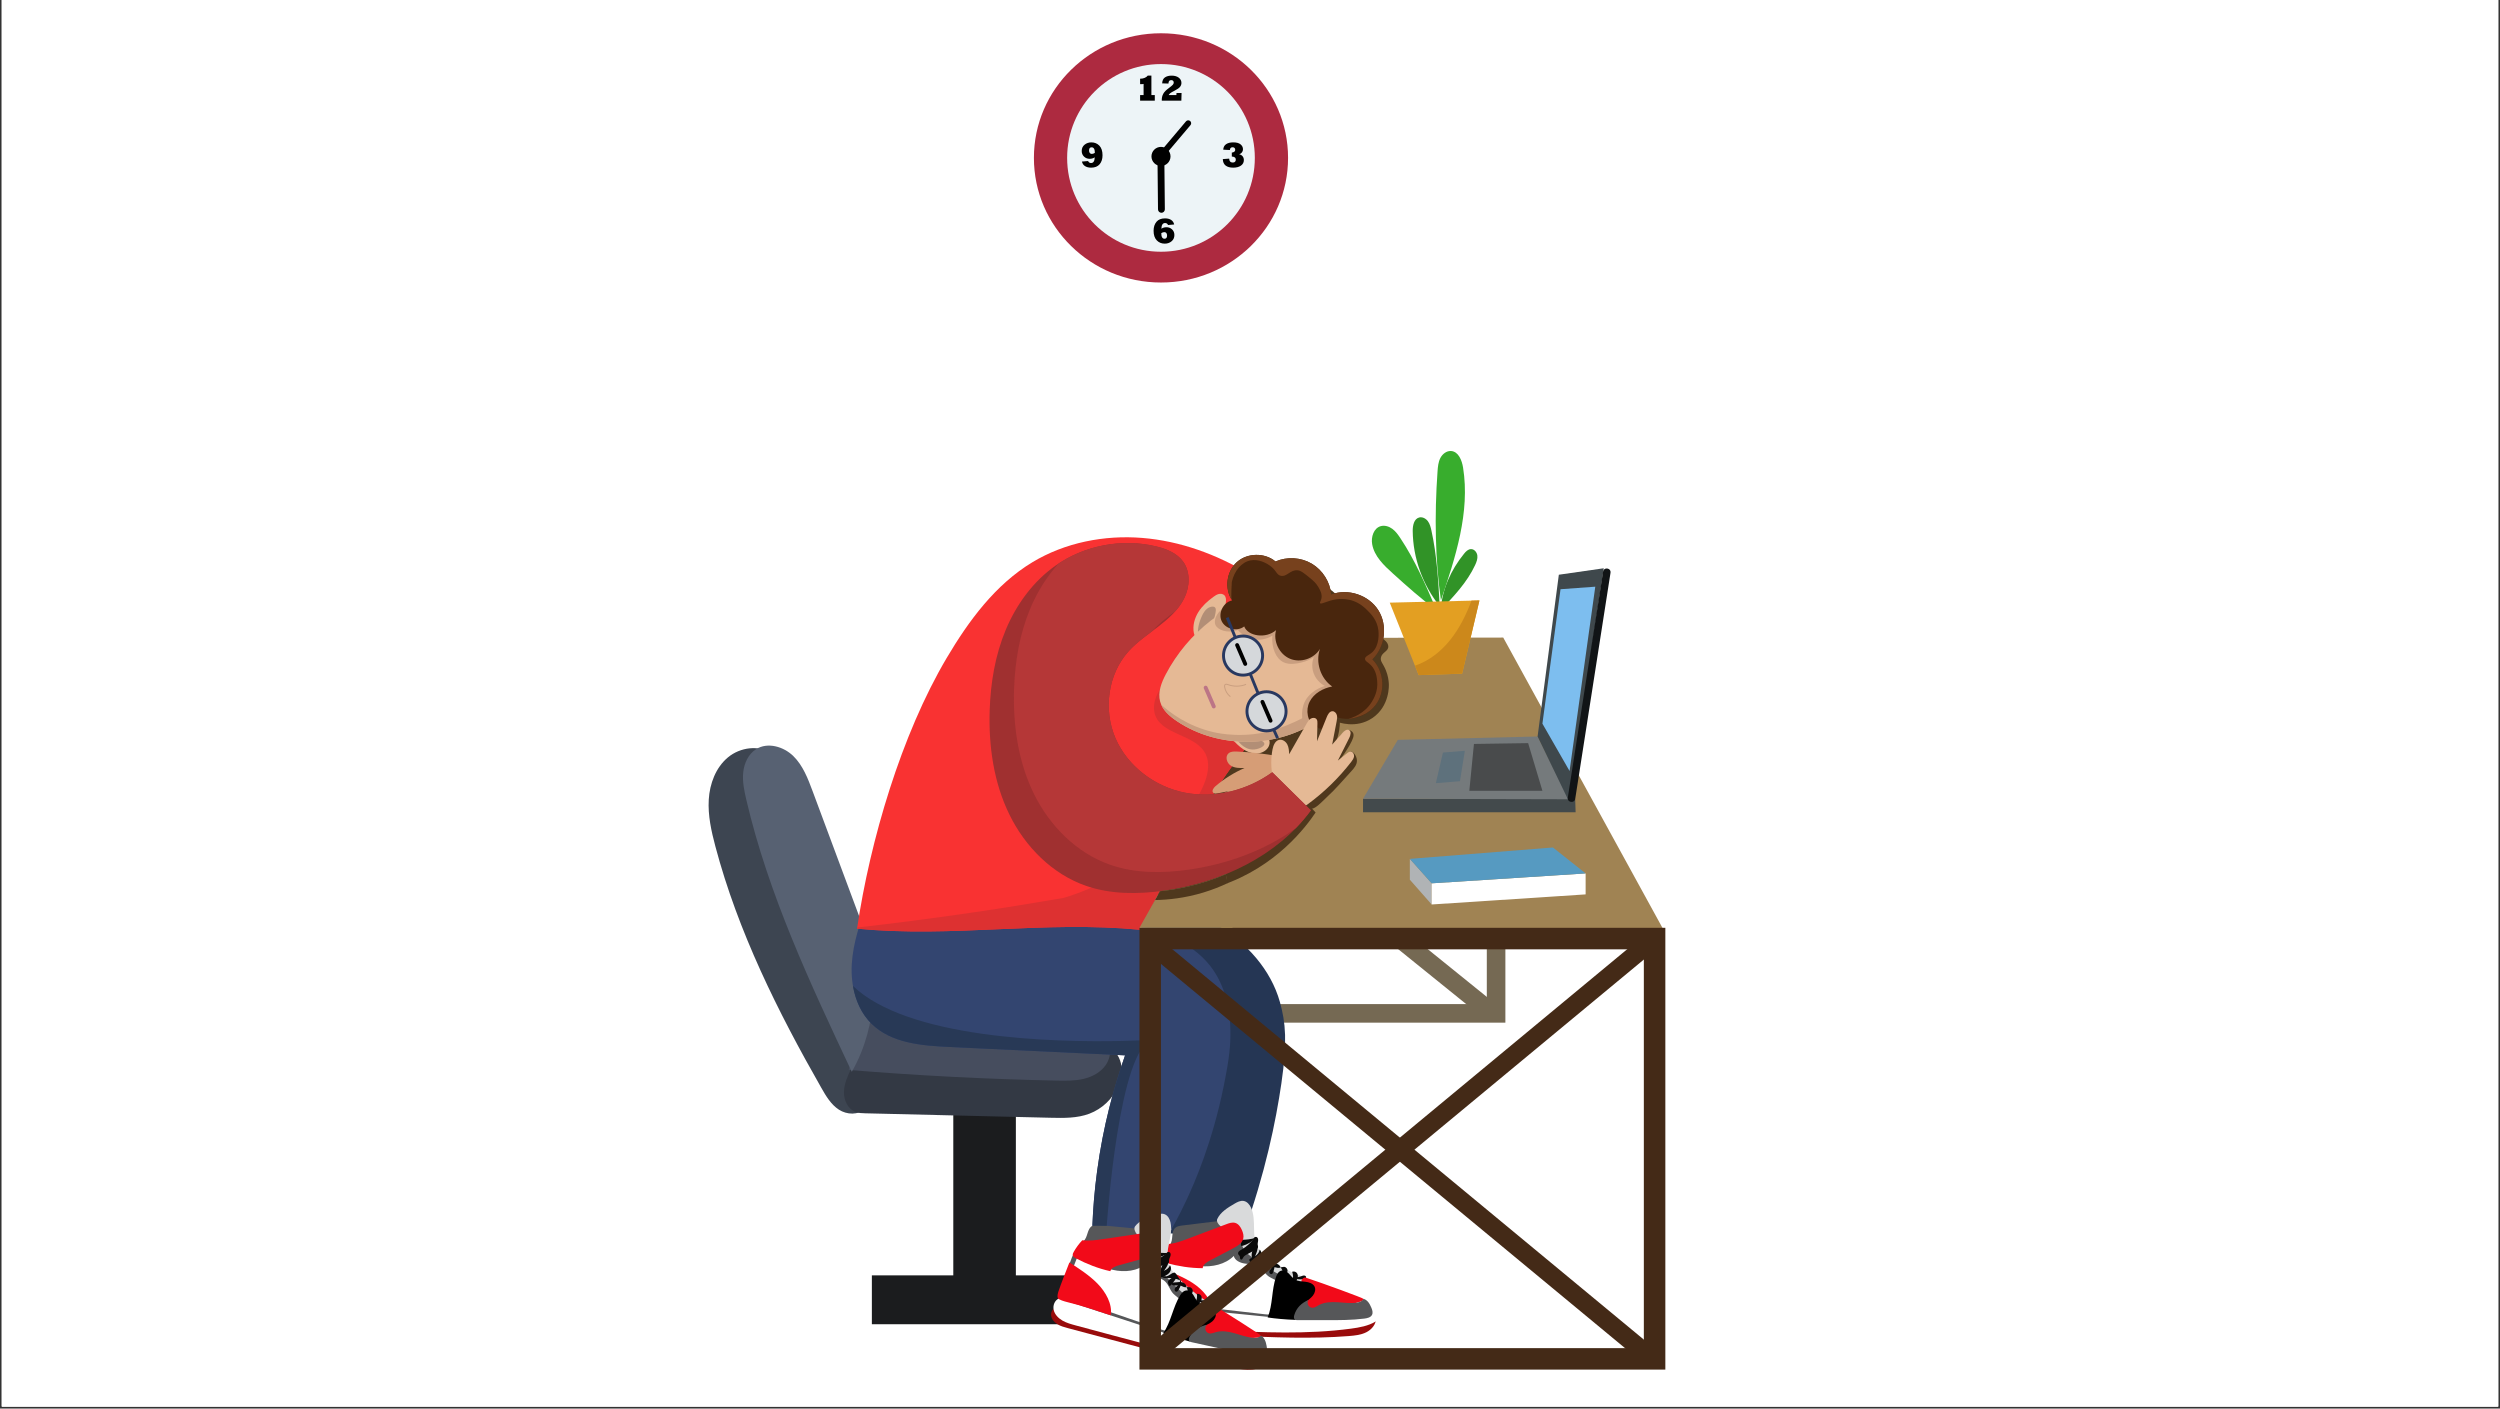 <?xml version="1.0" encoding="UTF-8"?>
<svg xmlns="http://www.w3.org/2000/svg" xmlns:xlink="http://www.w3.org/1999/xlink" width="1640" zoomAndPan="magnify" viewBox="0 0 1230 693" height="924" preserveAspectRatio="xMidYMid meet" version="1.0">
  <rect x="0" y="0" width="1230" height="693" fill="#333333" stroke="none"/>
  <defs>
    <clipPath id="c0feda62f8">
      <path d="M 0.887 0 L 1229.113 0 L 1229.113 692 L 0.887 692 Z M 0.887 0 " clip-rule="nonzero"></path>
    </clipPath>
    <clipPath id="22856587fc">
      <path d="M 517.02 643 L 624.441 643 L 624.441 673.879 L 517.02 673.879 Z M 517.02 643 " clip-rule="nonzero"></path>
    </clipPath>
    <clipPath id="e2a8193f63">
      <path d="M 560.57 456.191 L 819.352 456.191 L 819.352 673.879 L 560.57 673.879 Z M 560.57 456.191 " clip-rule="nonzero"></path>
    </clipPath>
    <clipPath id="e9d680dec7">
      <path d="M 508 16.375 L 634 16.375 L 634 139 L 508 139 Z M 508 16.375 " clip-rule="nonzero"></path>
    </clipPath>
  </defs>
  <g clip-path="url(#c0feda62f8)">
    <path fill="#ffffff" d="M 0.887 0 L 1229.113 0 L 1229.113 699.492 L 0.887 699.492 Z M 0.887 0 " fill-opacity="1" fill-rule="nonzero"></path>
    <path fill="#ffffff" d="M 0.887 0 L 1229.113 0 L 1229.113 692 L 0.887 692 Z M 0.887 0 " fill-opacity="1" fill-rule="nonzero"></path>
    <path fill="#ffffff" d="M 0.887 0 L 1229.113 0 L 1229.113 692 L 0.887 692 Z M 0.887 0 " fill-opacity="1" fill-rule="nonzero"></path>
  </g>
  <path fill="#756953" d="M 584.828 494.012 L 731.508 494.012 L 731.508 327.113 L 584.828 327.113 Z M 740.648 503.148 L 575.688 503.148 L 575.688 317.977 L 740.648 317.977 L 740.648 503.148 " fill-opacity="1" fill-rule="nonzero"></path>
  <path fill="#756953" d="M 731.332 502.062 L 558.055 362.086 L 563.801 354.98 L 737.078 494.961 L 731.332 502.062 " fill-opacity="1" fill-rule="nonzero"></path>
  <path fill="#3d4551" d="M 379.836 370.828 C 373.449 366.332 364.121 367.645 358.129 372.648 C 352.137 377.648 349.18 385.594 348.711 393.391 C 348.238 401.18 349.973 408.934 351.98 416.48 C 363.117 458.387 382.625 497.598 404.117 535.262 C 406.406 539.281 408.863 543.445 412.746 545.961 C 416.629 548.484 422.375 548.781 425.5 545.359 C 428.512 542.07 427.984 536.98 427.219 532.59 C 419.359 487.758 405.543 444.219 391.766 400.836 C 388.027 389.07 386.027 375.184 379.836 370.828 " fill-opacity="1" fill-rule="nonzero"></path>
  <path fill="#1b1c1e" d="M 469.023 636.133 L 469.023 547.164 L 499.805 547.164 L 499.805 636.133 L 469.023 636.133 " fill-opacity="1" fill-rule="nonzero"></path>
  <path fill="#333944" d="M 545.473 515.574 C 543.578 521.156 538.391 525.117 532.812 527.012 C 527.23 528.902 521.227 529.023 515.336 529.07 C 483.023 529.324 450.723 527.793 418.797 525.656 C 417.074 529.336 415.316 533.16 415.219 537.223 C 415.117 541.289 417.141 545.699 420.957 547.102 C 422.473 547.664 424.121 547.707 425.738 547.746 C 456.113 548.473 486.496 549.207 516.879 549.938 C 523.312 550.09 529.938 550.215 535.957 547.945 C 542.219 545.586 547.445 540.621 550.125 534.492 C 551.672 530.938 552.379 526.91 551.488 523.141 C 550.605 519.363 547.953 515.906 545.473 515.574 " fill-opacity="1" fill-rule="nonzero"></path>
  <path fill="#464d5e" d="M 426.844 493.773 C 423.742 504.648 420.641 515.531 417.539 526.406 C 451.617 529.199 485.781 530.953 519.969 531.656 C 524.379 531.746 528.844 531.816 533.137 530.805 C 537.426 529.789 541.594 527.566 544.074 523.922 C 547.707 518.582 546.703 510.609 541.867 506.328 C 537.535 502.5 531.32 501.875 525.555 501.43 C 492.223 498.859 458.891 496.293 426.844 493.773 " fill-opacity="1" fill-rule="nonzero"></path>
  <path fill="#576172" d="M 425.199 457.473 C 416.73 434.738 408.273 412 399.812 389.27 C 397.492 383.035 395.031 376.59 390.273 371.945 C 385.512 367.309 377.738 365.039 372.082 368.539 C 368.223 370.922 366.125 375.488 365.664 380.008 C 365.199 384.523 366.152 389.055 367.184 393.469 C 378.105 440.164 398.66 483.941 419.078 527.328 C 432.535 503.957 431.855 475.359 425.199 457.473 " fill-opacity="1" fill-rule="nonzero"></path>
  <path fill="#1b1c1e" d="M 428.957 651.523 L 428.957 627.48 L 545.824 627.48 L 545.824 651.523 L 428.957 651.523 " fill-opacity="1" fill-rule="nonzero"></path>
  <path fill="#a08353" d="M 560.926 457.27 L 818.316 457.215 L 739.59 313.68 L 635.629 313.883 L 560.926 457.27 " fill-opacity="1" fill-rule="nonzero"></path>
  <path fill="#4f381d" d="M 620.234 320.246 C 616.812 322.973 610.984 321.602 609.129 317.645 C 607.281 313.68 609.977 308.332 614.258 307.453 C 610.41 301.715 611.477 293.211 616.621 288.594 C 621.766 283.984 630.336 283.852 635.621 288.301 C 641.297 285.812 648.16 286.23 653.488 289.391 C 658.82 292.547 662.488 298.359 663.031 304.535 C 666.672 311.617 670.098 313.527 672.711 313.812 C 675.418 314.105 677.93 312.727 680.543 314.41 C 680.793 314.57 683.078 316.086 683.043 318.141 C 683.012 320.559 679.828 320.945 679.387 323.625 C 679.082 325.523 680.488 326.445 681.824 329.723 C 682.926 332.402 683.227 334.824 683.309 336.453 C 683.34 336.887 683.91 347.355 675.242 353.25 C 667.129 358.773 658.27 355.293 657.605 355.02 C 654.992 357.117 652 357.461 650.395 356.168 C 648.598 354.727 649.125 351.711 649.152 351.547 C 649.883 347.672 654.957 344.684 661.832 343.742 C 660.996 341.918 660.164 339.883 659.395 337.648 C 658.609 335.391 657.996 333.258 657.52 331.293 C 654.617 336.164 647.922 338.344 642.699 336.129 C 637.48 333.906 634.41 327.566 635.898 322.094 C 630.895 326.473 622.02 325.047 620.234 320.246 " fill-opacity="1" fill-rule="nonzero"></path>
  <path fill="#4f381d" d="M 596.07 392.598 C 595.707 391.781 596.121 391.219 599.973 385.207 C 609.715 370 611.137 367.262 615.254 365.121 C 619.305 363.016 623.223 362.195 623.223 362.195 C 625.57 361.707 626.512 361.82 628.512 361.309 C 631.562 360.531 634.062 359.062 636.066 357.48 C 642.57 355.621 645.586 355.453 647.117 355.695 C 647.922 355.82 648.785 356.137 650.395 356.168 C 651.914 356.199 652.859 355.855 653.32 356.488 C 653.727 357.062 653.727 357.82 653.711 358.52 C 653.637 361.445 653.57 364.371 653.496 367.297 C 656.711 359.688 656.922 356.332 656.387 354.715 C 656.273 354.375 655.754 352.992 656.387 351.898 C 656.766 351.234 657.594 350.637 658.172 350.812 C 659.512 351.234 659.223 355.73 659.148 356.914 C 658.969 359.688 658.234 363.934 655.418 369.02 C 655.711 368.328 659.98 358.621 663.742 359.211 C 664.398 359.312 665.227 359.754 665.652 360.488 C 666.406 361.797 665.723 363.605 664.027 366.594 C 662.754 368.828 660.855 371.832 658.102 375.199 C 659.688 375.098 661.52 374.672 662.727 373.312 C 664.086 371.77 663.805 369.984 664.672 369.812 C 665.691 369.605 667.488 371.781 667.602 374.062 C 667.707 376.215 666.266 377.859 665 379.266 C 659.816 385.02 657.227 387.895 656.062 389.02 C 648.609 396.23 647.211 398.09 644.285 398.027 C 641.996 397.977 640.34 396.797 639.641 396.332 C 627.66 388.355 598.645 398.363 596.07 392.598 " fill-opacity="1" fill-rule="nonzero"></path>
  <path fill="#4f381d" d="M 647.281 399.746 C 642.02 394.016 636.75 388.281 631.488 382.551 C 619.234 391.395 603.398 395.477 588.562 392.59 C 573.73 389.711 560.25 379.578 554.301 365.68 C 548.355 351.789 550.59 334.484 560.637 323.195 C 564.879 318.434 570.238 314.844 575.293 310.965 C 580.359 307.082 585.281 302.715 588.133 297.012 C 590.98 291.301 591.352 283.973 587.582 278.836 C 584.516 274.66 579.348 272.602 574.312 271.391 C 557.602 267.391 539.242 270.855 525.141 280.676 C 513.992 288.438 505.645 299.84 500.398 312.371 C 495.156 324.902 492.887 338.531 492.449 352.113 C 491.973 367.086 491.469 385.305 502.18 403.402 C 512.59 420.977 527.914 429.078 533.219 431.805 C 563.336 447.297 593.234 438.246 600.781 435.672 C 627.898 426.441 642.473 406.879 647.281 399.746 " fill-opacity="1" fill-rule="nonzero"></path>
  <path fill="#319327" d="M 708.805 300.152 C 715.262 293.391 721.84 286.469 725.77 277.992 C 726.449 276.52 727.062 274.926 726.855 273.316 C 726.645 271.703 725.344 270.129 723.723 270.16 C 722.305 270.184 721.195 271.34 720.305 272.445 C 713.891 280.344 709.547 289.91 708.805 300.152 " fill-opacity="1" fill-rule="nonzero"></path>
  <path fill="#38ad2d" d="M 708.945 295.359 C 716.098 274.238 723.348 252.082 719.832 230.059 C 719.262 226.469 717.559 222.152 713.93 221.898 C 711.707 221.746 709.668 223.371 708.652 225.355 C 707.633 227.34 707.434 229.633 707.273 231.855 C 705.699 253.816 706.129 275.922 708.945 295.359 " fill-opacity="1" fill-rule="nonzero"></path>
  <path fill="#319327" d="M 708.34 298.262 C 707.641 285.777 706.934 273.23 704.258 261.016 C 703.906 259.406 703.504 257.758 702.516 256.434 C 701.535 255.113 699.828 254.188 698.234 254.602 C 695.672 255.273 695.027 258.578 695.055 261.219 C 695.184 274.562 699.969 287.812 708.34 298.262 " fill-opacity="1" fill-rule="nonzero"></path>
  <path fill="#38ad2d" d="M 706.742 300.152 C 701.551 288.023 696.32 275.82 689.016 264.828 C 687.887 263.125 686.68 261.418 685.035 260.199 C 683.391 258.984 681.23 258.305 679.266 258.883 C 675.836 259.898 674.488 264.227 675.105 267.746 C 676.145 273.699 680.902 278.207 685.398 282.25 C 692.445 288.594 699.492 294.945 706.742 300.152 " fill-opacity="1" fill-rule="nonzero"></path>
  <path fill="#e39f22" d="M 727.879 295.418 L 719.363 331.426 L 698.008 332.164 L 683.758 296.504 L 727.879 295.418 " fill-opacity="1" fill-rule="nonzero"></path>
  <path fill="#cc881b" d="M 723.957 295.512 C 718.871 309.383 710.363 322.609 696.152 327.531 L 698.008 332.164 L 719.363 331.426 L 727.879 295.418 L 723.957 295.512 " fill-opacity="1" fill-rule="nonzero"></path>
  <path fill="#253654" d="M 502.695 433.582 C 519.094 436.094 535.699 437.125 552.078 439.762 C 568.457 442.391 584.828 446.73 599.047 455.273 C 613.266 463.824 625.234 476.992 629.707 492.969 C 632.551 503.105 633.406 512.605 630.445 532.996 C 627.75 551.508 622.562 577.137 611.691 607.273 C 610.141 607.336 607.48 607.426 604.164 607.438 C 597.258 607.465 593.684 606.535 585.496 606.934 C 582.332 607.086 579.172 607.238 575.742 606.812 C 580.598 589.516 585.293 571.988 585.965 554.035 C 586.648 536.086 582.977 517.445 572.438 502.898 C 560.965 487.066 542.402 477.547 523.348 473.164 C 504.297 468.781 484.523 469.02 464.973 469.273 C 464.973 469.273 464.234 467.273 463.152 466.949 C 456.254 462.656 450.727 456.215 447.523 448.746 C 446.434 446.215 445.613 443.289 446.672 440.742 C 447.805 438.004 450.738 436.523 453.5 435.453 C 471.238 428.555 490.926 431.773 502.695 433.582 " fill-opacity="1" fill-rule="nonzero"></path>
  <path fill="#334570" d="M 426.832 443.59 C 423.277 453.59 419.688 463.77 419.074 474.367 C 418.461 484.969 421.223 496.246 428.793 503.691 C 438.531 513.27 453.488 514.469 467.125 515.117 C 495.93 516.488 524.742 517.859 553.547 519.227 C 547.941 535.086 542.734 554.211 539.781 576.172 C 538.5 585.664 537.777 594.668 537.457 603.094 C 542.68 604.453 548.445 605.719 554.711 606.727 C 561.703 607.852 568.211 608.484 574.125 608.797 C 576.629 604.484 580.148 598.105 583.879 590.145 C 587.66 582.074 596.449 562.16 602.07 534.344 C 604.879 520.422 605.746 513.312 605.23 503.828 C 604.668 493.586 601.73 483.246 595.391 475.184 C 585.633 462.781 569.535 457.508 554.223 453.691 C 528.504 447.285 502.281 443.156 476.098 439.039 C 466.922 437.602 457.633 436.148 448.383 437.035 C 439.137 437.918 429.793 441.406 426.832 443.59 " fill-opacity="1" fill-rule="nonzero"></path>
  <path fill="#990b0b" d="M 569.965 646.895 C 568.195 647.473 567.352 649.641 567.895 651.371 C 568.438 653.098 570.055 654.355 571.812 654.988 C 573.566 655.609 575.477 655.699 577.34 655.785 C 587.418 656.238 597.5 656.688 607.578 657.141 C 626.25 657.98 644.977 658.82 663.605 657.34 C 666.555 657.105 669.582 656.797 672.207 655.48 C 674.832 654.164 677.004 651.625 676.961 648.766 C 668.762 651.766 659.812 652.195 651.039 652.344 C 624.008 652.797 596.934 650.832 569.965 646.895 " fill-opacity="1" fill-rule="nonzero"></path>
  <path fill="#565759" d="M 575.574 612.449 C 577.5 610.086 575.941 605.973 578.324 604.023 C 579.246 603.266 580.523 603.09 581.73 602.941 C 589.73 601.961 597.727 600.98 605.723 599.996 C 607.027 599.832 608.395 599.688 609.613 600.156 C 610.812 600.621 611.699 601.637 612.363 602.715 C 613.793 605.031 614.391 607.816 614.047 610.492 C 613.832 612.109 613.305 613.84 614.047 615.309 C 614.965 617.129 617.34 617.637 619.371 618.141 C 622.727 618.969 626.141 620.496 627.957 623.344 C 629.996 626.547 629.566 630.605 629.066 634.336 C 628.551 638.203 628.031 642.074 627.512 645.949 C 627.398 646.77 627.234 647.695 626.527 648.176 C 625.938 648.578 625.148 648.539 624.434 648.484 C 607.523 647.191 590.617 645.898 573.707 644.609 C 572.492 644.516 571.168 644.379 570.305 643.543 C 569.074 642.359 569.367 640.402 569.75 638.766 C 571.801 629.918 569.941 619.344 575.574 612.449 " fill-opacity="1" fill-rule="nonzero"></path>
  <path fill="#d9dadb" d="M 598.883 599.781 C 600.473 596.348 603.992 594.199 607.328 592.246 C 608.715 591.438 610.266 590.59 611.863 590.859 C 613.582 591.152 614.801 592.656 615.508 594.191 C 618.414 600.52 615.379 608.516 619.086 614.441 C 620.352 616.457 622.281 618 624.246 619.395 C 625.922 620.586 627.656 621.703 629.43 622.742 C 633.605 625.172 638.043 627.18 642.652 628.707 C 642.332 629.59 642.012 630.469 641.691 631.355 C 632.703 629.949 624.922 624.715 617.492 619.621 C 615.238 618.078 612.902 616.441 611.672 614.055 C 610.508 611.773 610.41 608.93 608.562 607.125 C 607.516 606.105 606.062 605.59 604.648 605.145 C 603.238 604.703 601.77 604.285 600.605 603.395 C 599.438 602.504 598.363 600.918 598.883 599.781 " fill-opacity="1" fill-rule="nonzero"></path>
  <path fill="#0a0a0a" d="M 616.949 609.219 C 616.965 608.57 617.969 608.332 618.48 608.746 C 618.992 609.168 619.07 609.898 618.984 610.539 C 618.906 611.18 618.703 611.816 618.797 612.457 C 618.855 612.824 619.008 613.188 618.961 613.562 C 618.879 614.223 618.195 614.645 617.586 614.969 C 616.312 615.641 615.039 616.32 613.77 616.996 C 612.945 617.434 612.078 617.914 611.648 618.719 C 611.41 619.176 611.137 619.82 610.621 619.723 C 610.305 619.66 610.129 619.328 610.082 619.016 C 610.039 618.703 610.07 618.379 609.953 618.09 C 609.789 617.684 609.363 617.422 609.199 617.016 C 609.012 616.566 609.211 616.039 609.543 615.676 C 609.879 615.312 610.332 615.082 610.762 614.836 C 613.41 613.352 615.664 611.207 616.949 609.219 " fill-opacity="1" fill-rule="nonzero"></path>
  <path fill="#0a0a0a" d="M 619.723 614.785 C 619.664 615.863 619.008 616.84 618.164 617.547 C 617.324 618.25 616.305 618.727 615.301 619.191 C 615.082 619.293 614.855 619.406 614.738 619.609 C 614.539 619.949 614.738 620.375 614.938 620.715 C 615.215 621.211 615.602 621.762 616.18 621.777 C 616.535 621.789 616.859 621.586 617.148 621.391 C 617.949 620.859 618.746 620.324 619.406 619.641 C 620.059 618.953 620.566 618.102 620.652 617.172 C 620.73 616.242 620.336 615.246 619.723 614.785 " fill-opacity="1" fill-rule="nonzero"></path>
  <path fill="#0a0a0a" d="M 622.52 617.832 C 622.785 618.875 622.52 620.023 621.824 620.859 C 621.359 621.418 620.688 621.891 620.566 622.598 C 620.461 623.25 620.863 623.875 621.254 624.418 C 621.379 624.602 621.547 624.801 621.77 624.781 C 621.98 624.766 622.117 624.562 622.211 624.379 C 622.512 623.816 622.812 623.258 623.117 622.695 C 623.562 621.863 624.027 620.988 624.039 620.047 C 624.055 619.105 623.48 618.086 622.52 617.832 " fill-opacity="1" fill-rule="nonzero"></path>
  <path fill="#0a0a0a" d="M 625.867 620.293 C 626.402 621.137 626.453 622.254 625.988 623.137 C 625.527 624.027 624.594 624.738 624.535 625.73 C 624.52 626.023 624.594 626.328 624.781 626.562 C 624.973 626.789 625.289 626.93 625.59 626.875 C 626.086 626.785 626.324 626.246 626.477 625.781 C 626.77 624.855 627.055 623.91 627.047 622.945 C 627.039 621.977 626.703 620.965 625.867 620.293 " fill-opacity="1" fill-rule="nonzero"></path>
  <path fill="#0a0a0a" d="M 621.641 622.836 C 622.672 622.984 623.707 622.648 624.691 622.309 C 625.676 621.969 626.695 621.617 627.734 621.727 C 628.777 621.828 629.832 622.547 629.922 623.551 C 629.57 623.828 629.074 623.863 628.625 623.789 C 628.172 623.715 627.742 623.559 627.293 623.512 C 626.594 623.438 625.91 623.637 625.234 623.816 C 624.566 624.004 623.867 624.18 623.176 624.086 C 622.488 623.977 621.805 623.52 621.641 622.836 " fill-opacity="1" fill-rule="nonzero"></path>
  <path fill="#0a0a0a" d="M 616.645 620.469 C 617.375 620.984 618.414 620.91 619.211 620.52 C 620.023 620.125 620.648 619.469 621.254 618.828 C 621.684 618.379 622.219 617.895 622.84 617.977 C 623.227 618.027 623.539 618.289 623.82 618.547 C 624.707 619.328 625.559 620.156 626.367 621.004 C 624.219 620.594 621.973 620.652 619.848 621.188 C 619.168 621.355 618.477 621.574 617.773 621.492 C 617.074 621.41 616.367 620.91 616.645 620.469 " fill-opacity="1" fill-rule="nonzero"></path>
  <path fill="#0a0a0a" d="M 629.781 623.312 C 630.707 624.164 631.223 625.418 631.137 626.648 C 631.121 626.918 631.113 627.27 631.375 627.379 C 631.523 627.441 631.688 627.391 631.836 627.332 C 632.734 626.977 633.461 626.121 633.48 625.172 C 633.496 624.227 632.684 623.289 631.703 623.281 C 631.246 623.281 630.812 623.457 630.359 623.52 C 629.906 623.574 629.367 623.465 629.781 623.312 " fill-opacity="1" fill-rule="nonzero"></path>
  <path fill="#0a0a0a" d="M 635.734 625.75 C 636.137 626.852 636.281 628.035 636.148 629.199 C 636.086 629.73 636.043 630.406 636.531 630.66 C 636.812 630.809 637.18 630.73 637.438 630.539 C 637.691 630.352 637.855 630.07 638 629.793 C 638.328 629.152 638.566 628.449 638.547 627.742 C 638.52 627.027 638.203 626.297 637.59 625.895 C 636.977 625.492 636.066 625.508 635.734 625.75 " fill-opacity="1" fill-rule="nonzero"></path>
  <path fill="#0a0a0a" d="M 642.047 629.039 C 642.512 629.035 642.762 628.406 642.516 628.02 C 642.273 627.633 641.746 627.504 641.281 627.566 C 640.816 627.629 640.398 627.844 639.961 628.004 C 638.781 628.449 637.453 628.523 636.23 628.207 C 636.242 628.723 636.84 629.008 637.355 629.133 C 638.516 629.422 639.727 629.504 640.926 629.391 C 641.609 629.324 642.402 629.098 642.047 629.039 " fill-opacity="1" fill-rule="nonzero"></path>
  <path fill="#0a0a0a" d="M 618.34 612.715 C 618.973 613.746 618.645 615.07 618.242 616.207 C 617.727 617.668 617.125 619.102 616.434 620.488 C 615.793 619.113 615.629 617.531 615.984 616.055 C 616.336 614.586 617.203 613.238 618.34 612.715 " fill-opacity="1" fill-rule="nonzero"></path>
  <path fill="#0a0a0a" d="M 617.637 609.059 C 615.406 609.699 613.078 610.004 610.746 609.965 C 610.672 610.73 610.605 611.496 610.523 612.258 C 610.508 612.473 610.496 612.723 610.656 612.875 C 610.844 613.051 611.148 613 611.398 612.926 C 613.875 612.227 616.129 610.812 617.637 609.059 " fill-opacity="1" fill-rule="nonzero"></path>
  <path fill="#ffffff" d="M 676.828 650.172 C 673.199 652.379 668.852 653.137 664.598 653.707 C 643.078 656.574 621.219 655.559 599.512 654.531 C 593.27 654.242 587.027 653.949 580.785 653.652 C 578.453 653.547 576.09 653.426 573.871 652.719 C 571.66 652.004 569.574 650.609 568.598 648.562 C 567.621 646.516 568.031 643.789 569.906 642.449 C 586.086 644.09 602.262 645.723 618.445 647.355 C 636.797 649.207 655.527 651.047 673.527 647.18 C 674.441 646.98 675.469 646.789 676.262 647.266 C 677.805 648.184 676.93 650.699 676.828 650.172 " fill-opacity="1" fill-rule="nonzero"></path>
  <path fill="#ffffff" d="M 607.02 617.926 C 602.859 622.121 596.359 623.52 590.371 622.91 C 584.383 622.297 580.324 620.16 574.836 617.773 C 573.406 626.855 572.562 632.25 571.273 638.965 C 571.18 639.438 571.332 639.965 571.645 640.348 C 572.035 640.824 572.73 640.93 573.355 641.004 C 589.715 642.883 606.074 644.758 622.434 646.633 C 623.375 646.742 624.344 646.852 625.238 646.551 C 626.664 646.078 627.535 644.719 628.148 643.391 C 629.27 640.93 629.871 638.25 629.906 635.555 C 629.93 633.762 629.641 631.82 628.348 630.527 C 627.234 629.402 625.578 628.965 624.277 628.066 C 622.285 626.691 621.191 624.312 619.105 623.082 C 617.113 621.914 614.637 622.008 612.34 621.656 C 610.039 621.305 607.492 620.094 607.02 617.926 " fill-opacity="1" fill-rule="nonzero"></path>
  <path fill="#f20a19" d="M 571.133 624.062 C 570.176 630.355 569.426 634.613 568.914 639.219 C 568.812 640.137 568.801 641.707 569.387 642.438 C 569.941 643.141 573.051 643.312 573.957 643.328 C 582.668 643.531 588.02 644.289 596.582 645.109 C 596.258 639.484 591.703 634.426 586.867 631.27 C 582.035 628.109 576.332 625.977 571.133 624.062 " fill-opacity="1" fill-rule="nonzero"></path>
  <path fill="#f20a19" d="M 591.723 623.953 C 591.879 622.129 593.75 620.965 595.426 620.086 C 599.18 618.121 602.926 616.152 606.68 614.18 C 608.762 613.09 611.039 611.762 611.648 609.547 C 612.043 608.102 611.621 606.559 611.02 605.18 C 610.367 603.68 609.352 602.141 607.742 601.664 C 606.289 601.238 604.742 601.777 603.336 602.312 C 597.121 604.652 590.91 607 584.695 609.344 C 581.551 610.531 578.352 611.73 574.984 612.031 C 573.758 614.094 572.777 616.301 572.078 618.586 C 571.91 619.133 571.762 619.742 572.012 620.262 C 572.316 620.914 573.105 621.188 573.816 621.379 C 579.645 622.992 585.66 623.941 591.723 623.953 " fill-opacity="1" fill-rule="nonzero"></path>
  <path fill="#f20a19" d="M 642.27 628.531 C 641.32 628.398 640.352 629.551 640.293 630.125 C 640.242 630.695 640.605 631.285 641.172 631.531 C 641.711 631.762 642.336 631.688 642.926 631.773 C 644.02 631.934 644.977 632.727 645.273 633.719 C 645.641 634.93 645.059 636.207 644.371 637.297 C 643.688 638.379 642.859 639.449 642.684 640.699 C 642.5 641.949 643.281 643.441 644.637 643.566 C 645.688 643.668 647.383 644.68 648.262 644.133 C 651.422 642.18 656.633 641.309 660.418 641.578 C 664.207 641.836 666.207 641.43 669.793 640.262 C 670.219 640.121 670.91 639.473 670.863 639.055 C 670.828 638.684 651.574 631.613 642.27 628.531 " fill-opacity="1" fill-rule="nonzero"></path>
  <path fill="#000000" d="M 623.676 648.184 C 626.293 641.867 625.551 634.66 627.812 628.219 C 628.27 626.941 628.98 625.566 630.32 625.18 C 631.688 624.781 633.121 625.605 634.113 626.598 C 635.105 627.594 635.906 628.801 637.121 629.527 C 638.621 630.422 640.492 630.422 642.246 630.629 C 643.996 630.832 645.926 631.422 646.727 632.941 C 647.461 634.336 646.965 636.09 646.004 637.352 C 645.039 638.621 643.688 639.543 642.477 640.59 C 639.836 642.883 637.805 645.977 637.418 649.391 C 632.465 649.215 627.512 648.766 623.676 648.184 " fill-opacity="1" fill-rule="nonzero"></path>
  <path fill="#565759" d="M 670.797 639.055 C 670.281 640.215 668.852 640.699 667.551 640.891 C 664.418 641.352 661.223 640.887 658.055 640.691 C 654.883 640.504 651.551 640.637 648.793 642.148 C 648.164 642.5 647.574 642.914 646.902 643.176 C 646.23 643.438 645.449 643.527 644.797 643.215 C 644.016 642.836 643.5 642.211 643.418 641.371 C 643.34 640.566 643.188 640.988 643.719 639.57 C 640.191 641.188 637.914 643.379 636.789 646.992 C 636.539 647.785 636.449 648.816 637.164 649.277 C 637.523 649.504 637.977 649.508 638.395 649.508 C 643.227 649.516 648.059 649.516 652.891 649.516 C 659.02 649.52 665.176 649.52 671.262 648.742 C 672.691 648.562 674.324 648.207 675.004 646.969 C 675.629 645.828 675.164 644.434 674.645 643.25 C 674.23 642.301 673.777 641.355 673.109 640.555 C 672.434 639.762 671.516 639.117 670.797 639.055 " fill-opacity="1" fill-rule="nonzero"></path>
  <g clip-path="url(#22856587fc)">
    <path fill="#990b0b" d="M 520.109 643.18 C 518.254 643.367 516.969 645.297 517.129 647.105 C 517.293 648.91 518.602 650.492 520.184 651.477 C 521.766 652.465 523.602 652.961 525.418 653.445 C 535.16 656.043 544.906 658.645 554.652 661.246 C 572.715 666.059 590.832 670.891 609.34 673.438 C 612.27 673.84 615.293 674.18 618.141 673.461 C 620.988 672.738 623.656 670.723 624.227 667.922 C 615.57 669.094 606.738 667.602 598.141 665.867 C 571.637 660.516 545.609 652.805 520.109 643.18 " fill-opacity="1" fill-rule="nonzero"></path>
  </g>
  <path fill="#565759" d="M 532.965 610.738 C 535.359 608.844 534.711 604.488 537.457 603.094 C 538.523 602.551 539.809 602.652 541.023 602.766 C 549.039 603.52 557.062 604.273 565.086 605.027 C 566.391 605.145 567.758 605.293 568.848 606.016 C 569.926 606.727 570.578 607.906 570.992 609.105 C 571.887 611.68 571.875 614.523 570.961 617.066 C 570.414 618.598 569.527 620.172 569.938 621.766 C 570.445 623.738 572.652 624.746 574.527 625.672 C 577.629 627.203 580.637 629.422 581.805 632.59 C 583.113 636.156 581.82 640.035 580.535 643.566 C 579.203 647.234 577.863 650.91 576.523 654.578 C 576.242 655.359 575.879 656.227 575.09 656.547 C 574.426 656.809 573.668 656.602 572.977 656.395 C 556.734 651.512 540.496 646.629 524.254 641.746 C 523.094 641.395 521.828 640.977 521.164 639.977 C 520.211 638.555 520.922 636.707 521.641 635.191 C 525.543 626.992 525.988 616.262 532.965 610.738 " fill-opacity="1" fill-rule="nonzero"></path>
  <path fill="#d9dadb" d="M 558.453 603.355 C 560.738 600.34 564.641 598.988 568.312 597.797 C 569.84 597.305 571.535 596.812 573.043 597.418 C 574.652 598.07 575.527 599.801 575.891 601.457 C 577.371 608.254 572.691 615.414 575.047 621.996 C 575.852 624.238 577.402 626.16 579.027 627.945 C 580.402 629.465 581.855 630.922 583.375 632.316 C 586.926 635.59 590.832 638.496 595.012 640.98 C 594.508 641.773 594.008 642.562 593.504 643.355 C 585.023 640.059 578.543 633.281 572.379 626.723 C 570.508 624.73 568.574 622.629 567.891 620.031 C 567.238 617.559 567.754 614.758 566.328 612.598 C 565.531 611.379 564.219 610.562 562.934 609.828 C 561.645 609.094 560.309 608.367 559.359 607.25 C 558.414 606.133 557.695 604.348 558.453 603.355 " fill-opacity="1" fill-rule="nonzero"></path>
  <path fill="#0a0a0a" d="M 574.074 616.438 C 574.23 615.812 575.262 615.789 575.676 616.312 C 576.082 616.828 576.004 617.559 575.781 618.164 C 575.566 618.773 575.23 619.355 575.188 619.996 C 575.164 620.371 575.238 620.762 575.113 621.109 C 574.887 621.742 574.133 622.004 573.469 622.191 C 572.078 622.582 570.691 622.969 569.301 623.359 C 568.406 623.609 567.453 623.891 566.867 624.582 C 566.535 624.977 566.133 625.547 565.645 625.344 C 565.344 625.219 565.246 624.852 565.27 624.539 C 565.293 624.227 565.395 623.914 565.344 623.609 C 565.27 623.176 564.906 622.824 564.832 622.395 C 564.746 621.914 565.055 621.441 565.457 621.16 C 565.863 620.883 566.359 620.75 566.836 620.602 C 569.738 619.719 572.391 618.109 574.074 616.438 " fill-opacity="1" fill-rule="nonzero"></path>
  <path fill="#0a0a0a" d="M 575.594 622.473 C 575.301 623.512 574.449 624.324 573.48 624.832 C 572.504 625.344 571.41 625.586 570.332 625.832 C 570.094 625.883 569.852 625.945 569.691 626.113 C 569.422 626.402 569.527 626.863 569.648 627.242 C 569.816 627.781 570.07 628.398 570.633 628.543 C 570.98 628.633 571.336 628.5 571.664 628.371 C 572.555 628.023 573.453 627.672 574.238 627.145 C 575.027 626.621 575.707 625.887 575.988 624.996 C 576.27 624.113 576.094 623.047 575.594 622.473 " fill-opacity="1" fill-rule="nonzero"></path>
  <path fill="#0a0a0a" d="M 577.672 626.047 C 577.703 627.117 577.199 628.191 576.344 628.852 C 575.77 629.301 575.016 629.617 574.746 630.281 C 574.5 630.898 574.762 631.594 575.023 632.211 C 575.109 632.414 575.23 632.641 575.453 632.676 C 575.664 632.703 575.832 632.527 575.969 632.375 C 576.383 631.891 576.797 631.41 577.211 630.922 C 577.828 630.207 578.465 629.453 578.68 628.535 C 578.902 627.621 578.555 626.5 577.672 626.047 " fill-opacity="1" fill-rule="nonzero"></path>
  <path fill="#0a0a0a" d="M 580.422 629.164 C 580.754 630.105 580.562 631.207 579.926 631.973 C 579.285 632.742 578.219 633.23 577.953 634.188 C 577.875 634.473 577.875 634.789 578.012 635.055 C 578.148 635.324 578.43 635.527 578.738 635.539 C 579.242 635.551 579.586 635.078 579.832 634.652 C 580.324 633.82 580.801 632.953 581 632.004 C 581.199 631.059 581.09 630.004 580.422 629.164 " fill-opacity="1" fill-rule="nonzero"></path>
  <path fill="#0a0a0a" d="M 575.742 630.746 C 576.719 631.109 577.801 631.008 578.832 630.883 C 579.871 630.766 580.941 630.641 581.934 630.961 C 582.926 631.293 583.805 632.215 583.68 633.219 C 583.277 633.418 582.781 633.34 582.359 633.172 C 581.934 633.004 581.543 632.762 581.113 632.617 C 580.453 632.398 579.734 632.438 579.043 632.477 C 578.344 632.512 577.629 632.539 576.98 632.289 C 576.328 632.039 575.758 631.445 575.742 630.746 " fill-opacity="1" fill-rule="nonzero"></path>
  <path fill="#0a0a0a" d="M 571.363 627.363 C 571.965 628.02 572.996 628.172 573.867 627.965 C 574.738 627.754 575.492 627.242 576.223 626.75 C 576.734 626.398 577.363 626.039 577.961 626.258 C 578.324 626.387 578.57 626.711 578.793 627.023 C 579.492 627.98 580.145 628.961 580.754 629.969 C 578.742 629.109 576.531 628.684 574.348 628.75 C 573.645 628.77 572.918 628.836 572.254 628.605 C 571.586 628.375 571.004 627.734 571.363 627.363 " fill-opacity="1" fill-rule="nonzero"></path>
  <path fill="#0a0a0a" d="M 583.59 632.957 C 584.309 633.984 584.543 635.316 584.203 636.504 C 584.129 636.762 584.051 637.102 584.281 637.27 C 584.406 637.359 584.578 637.348 584.73 637.324 C 585.695 637.164 586.586 636.484 586.805 635.566 C 587.027 634.641 586.43 633.555 585.473 633.34 C 585.031 633.234 584.566 633.316 584.113 633.277 C 583.66 633.234 583.152 633.016 583.59 632.957 " fill-opacity="1" fill-rule="nonzero"></path>
  <path fill="#0a0a0a" d="M 588.887 636.609 C 589.039 637.773 588.926 638.965 588.551 640.07 C 588.375 640.574 588.188 641.227 588.609 641.578 C 588.859 641.781 589.234 641.781 589.523 641.652 C 589.812 641.52 590.031 641.289 590.23 641.043 C 590.684 640.488 591.074 639.859 591.207 639.156 C 591.336 638.453 591.176 637.672 590.66 637.148 C 590.152 636.625 589.262 636.441 588.887 636.609 " fill-opacity="1" fill-rule="nonzero"></path>
  <path fill="#0a0a0a" d="M 594.348 641.18 C 594.805 641.27 595.18 640.711 595.023 640.277 C 594.867 639.852 594.375 639.609 593.918 639.57 C 593.445 639.531 592.992 639.648 592.531 639.719 C 591.281 639.898 589.969 639.688 588.84 639.117 C 588.746 639.621 589.266 640.023 589.742 640.262 C 590.82 640.789 591.984 641.133 593.172 641.277 C 593.855 641.363 594.684 641.309 594.348 641.18 " fill-opacity="1" fill-rule="nonzero"></path>
  <path fill="#0a0a0a" d="M 574.684 620.148 C 575.086 621.297 574.477 622.516 573.844 623.547 C 573.027 624.863 572.129 626.125 571.16 627.34 C 570.828 625.855 571.008 624.273 571.672 622.91 C 572.328 621.551 573.469 620.418 574.684 620.148 " fill-opacity="1" fill-rule="nonzero"></path>
  <path fill="#0a0a0a" d="M 574.785 616.43 C 572.465 616.578 570.125 616.379 567.859 615.84 C 567.621 616.57 567.383 617.305 567.152 618.035 C 567.082 618.238 567.02 618.477 567.145 618.664 C 567.289 618.875 567.602 618.891 567.859 618.875 C 570.43 618.719 572.938 617.82 574.785 616.43 " fill-opacity="1" fill-rule="nonzero"></path>
  <path fill="#ffffff" d="M 623.793 669.266 C 619.777 670.641 615.363 670.453 611.094 670.098 C 589.453 668.289 568.324 662.617 547.34 656.973 C 541.305 655.348 535.266 653.723 529.227 652.102 C 526.977 651.492 524.691 650.871 522.684 649.703 C 520.672 648.535 518.938 646.727 518.422 644.516 C 517.902 642.309 518.891 639.734 521.008 638.828 C 536.465 643.891 551.914 648.949 567.367 654.012 C 584.895 659.75 602.801 665.555 621.207 665.637 C 622.148 665.641 623.188 665.668 623.867 666.305 C 625.172 667.535 623.789 669.809 623.793 669.266 " fill-opacity="1" fill-rule="nonzero"></path>
  <path fill="#ffffff" d="M 562.512 622.82 C 557.551 626.023 550.898 626 545.184 624.117 C 539.465 622.242 535.957 619.289 531.105 615.777 C 527.766 624.34 525.781 629.43 523.086 635.707 C 522.898 636.156 522.93 636.707 523.156 637.145 C 523.438 637.691 524.09 637.949 524.688 638.152 C 540.262 643.488 555.84 648.824 571.414 654.164 C 572.312 654.473 573.242 654.781 574.176 654.68 C 575.668 654.527 576.812 653.383 577.691 652.215 C 579.316 650.055 580.484 647.566 581.094 644.945 C 581.504 643.191 581.629 641.238 580.648 639.688 C 579.797 638.363 578.277 637.578 577.195 636.418 C 575.543 634.648 574.988 632.09 573.207 630.445 C 571.52 628.875 569.074 628.438 566.906 627.605 C 564.734 626.766 562.508 625.031 562.512 622.82 " fill-opacity="1" fill-rule="nonzero"></path>
  <path fill="#f20a19" d="M 526.145 621.125 C 523.859 627.066 522.219 631.07 520.727 635.457 C 520.434 636.332 520.086 637.863 520.5 638.703 C 520.891 639.508 523.891 640.336 524.777 640.555 C 533.242 642.613 538.305 644.496 546.496 647.141 C 547.379 641.57 544.016 635.656 539.973 631.535 C 535.926 627.414 530.816 624.113 526.145 621.125 " fill-opacity="1" fill-rule="nonzero"></path>
  <path fill="#f20a19" d="M 546.273 625.43 C 546.824 623.684 548.906 622.945 550.723 622.445 C 554.809 621.328 558.895 620.207 562.977 619.09 C 565.254 618.465 567.758 617.66 568.824 615.625 C 569.523 614.297 569.438 612.699 569.148 611.227 C 568.832 609.613 568.172 607.895 566.699 607.09 C 565.371 606.359 563.75 606.559 562.254 606.773 C 555.688 607.73 549.113 608.695 542.547 609.652 C 539.215 610.141 535.836 610.629 532.484 610.199 C 530.844 611.949 529.414 613.895 528.242 615.977 C 527.957 616.477 527.688 617.043 527.809 617.605 C 527.977 618.309 528.684 618.738 529.336 619.082 C 534.684 621.902 540.359 624.117 546.273 625.43 " fill-opacity="1" fill-rule="nonzero"></path>
  <path fill="#f20a19" d="M 594.672 640.727 C 593.773 640.391 592.582 641.309 592.402 641.859 C 592.227 642.41 592.457 643.062 592.957 643.418 C 593.434 643.766 594.062 643.82 594.621 644.031 C 595.652 644.422 596.418 645.402 596.504 646.438 C 596.594 647.699 595.754 648.824 594.848 649.734 C 593.945 650.648 592.906 651.516 592.465 652.703 C 592.027 653.887 592.469 655.504 593.762 655.922 C 594.766 656.246 596.211 657.594 597.184 657.254 C 600.688 656.02 605.961 656.285 609.605 657.355 C 613.254 658.43 615.293 658.457 619.043 658.078 C 619.488 658.031 620.301 657.551 620.352 657.129 C 620.398 656.762 603.102 645.734 594.672 640.727 " fill-opacity="1" fill-rule="nonzero"></path>
  <path fill="#000000" d="M 572.301 655.938 C 576.207 650.332 577.031 643.137 580.617 637.324 C 581.332 636.172 582.324 634.984 583.715 634.891 C 585.137 634.797 586.363 635.914 587.117 637.094 C 587.879 638.27 588.398 639.625 589.43 640.598 C 590.707 641.793 592.527 642.195 594.199 642.77 C 595.867 643.348 597.617 644.332 598.078 645.988 C 598.504 647.512 597.637 649.113 596.43 650.145 C 595.219 651.176 593.695 651.781 592.289 652.547 C 589.223 654.223 586.574 656.812 585.469 660.062 C 580.664 658.832 575.926 657.336 572.301 655.938 " fill-opacity="1" fill-rule="nonzero"></path>
  <path fill="#565759" d="M 620.285 657.113 C 619.531 658.141 618.027 658.305 616.723 658.215 C 613.559 657.992 610.543 656.852 607.484 655.984 C 604.43 655.121 601.141 654.531 598.129 655.43 C 597.438 655.633 596.773 655.91 596.059 656.023 C 595.352 656.137 594.562 656.059 593.996 655.609 C 593.316 655.07 592.945 654.352 593.043 653.52 C 593.141 652.715 592.895 653.094 593.723 651.816 C 589.93 652.645 587.238 654.297 585.367 657.582 C 584.953 658.305 584.645 659.297 585.246 659.898 C 585.543 660.199 585.984 660.301 586.398 660.391 C 591.113 661.43 595.828 662.465 600.547 663.496 C 606.539 664.812 612.551 666.133 618.656 666.68 C 620.102 666.809 621.77 666.809 622.695 665.75 C 623.551 664.77 623.398 663.309 623.141 662.035 C 622.941 661.02 622.703 660 622.219 659.082 C 621.734 658.156 620.977 657.328 620.285 657.113 " fill-opacity="1" fill-rule="nonzero"></path>
  <path fill="#f93232" d="M 614.762 282.5 C 598.73 272.781 580.648 266.16 561.957 264.656 C 543.273 263.152 523.984 266.938 507.938 276.621 C 489.695 287.625 476.602 305.406 465.754 323.746 C 443.445 361.43 428.062 413.574 421.664 456.902 C 469.406 461.441 513.188 452.895 560.926 457.434 C 575.965 427.711 591.25 396 610.484 371.242 C 616.242 363.84 618.996 354.391 620.926 345.211 C 622.84 336.117 622.371 326.684 621.289 317.449 C 619.836 305.102 617.301 292.875 614.762 282.5 " fill-opacity="1" fill-rule="nonzero"></path>
  <path fill="#dd3131" d="M 560.926 457.434 C 575.965 427.711 591.25 396 610.484 371.242 C 616.242 363.84 618.996 354.391 620.926 345.211 C 622.523 337.629 624.668 328.297 621.289 317.449 C 618.82 309.531 614.473 304.008 611.559 300.871 C 605.941 302.328 592.168 306.738 581.281 319.77 C 575.285 326.949 572.266 334.219 570.695 339.172 C 568.988 341.918 567.117 345.973 567.945 350.324 C 570.152 361.875 588.586 360.84 593.309 371.301 C 599.996 386.105 574.902 414.363 550.879 429.332 C 540.008 436.102 529.992 439.762 523.32 441.77 C 508.969 444.262 494.277 446.629 479.254 448.84 C 459.617 451.73 440.434 454.215 421.75 456.328 C 421.738 456.406 421.723 456.527 421.707 456.613 C 421.695 456.707 421.676 456.805 421.664 456.902 C 469.406 461.441 513.188 452.895 560.926 457.434 " fill-opacity="1" fill-rule="nonzero"></path>
  <path fill="#e5b995" d="M 599.184 305.367 C 601.34 302.805 602.727 299.613 603.129 296.289 C 603.277 295.066 603.234 293.664 602.332 292.82 C 601.617 292.156 600.523 292.027 599.574 292.27 C 598.633 292.512 597.801 293.074 597.008 293.648 C 594.133 295.723 591.445 298.156 589.574 301.172 C 587.707 304.188 586.711 307.852 587.359 311.34 C 587.559 312.398 588.121 313.625 589.199 313.738 C 589.742 313.793 590.266 313.539 590.742 313.273 C 594.387 311.238 597.062 307.898 599.184 305.367 " fill-opacity="1" fill-rule="nonzero"></path>
  <path fill="#e5b995" d="M 606.418 363.973 C 608.02 365.594 609.633 367.23 611.516 368.512 C 613.406 369.793 615.605 370.715 617.887 370.738 C 620.164 370.766 622.523 369.793 623.816 367.914 C 624.723 366.598 625.023 364.738 624.129 363.426 C 623.418 362.379 622.145 361.887 620.914 361.621 C 616.082 360.594 611.137 362.246 606.418 363.973 " fill-opacity="1" fill-rule="nonzero"></path>
  <path fill="#b28e76" d="M 596.316 307.25 C 596.949 305.805 597.363 304.465 597.641 303.293 C 598.152 301.184 598.527 299.516 597.711 298.797 C 597.082 298.246 596.031 298.5 595.676 298.586 C 592.93 299.25 591.559 302.527 590.871 304.16 C 589.414 307.629 588.922 311.879 589.812 312.207 C 590.105 312.312 590.523 311.992 590.949 311.516 C 592.738 310.098 594.527 308.672 596.316 307.25 " fill-opacity="1" fill-rule="nonzero"></path>
  <path fill="#b28e76" d="M 608.348 363.488 C 608.754 364.148 611.629 368.668 616.242 368.77 C 618.953 368.828 622.086 367.359 622.082 365.988 C 622.082 364.707 619.375 363.793 617.039 363.012 C 614.465 362.137 609.418 360.934 608.484 362.598 C 608.309 362.902 608.312 363.238 608.348 363.488 " fill-opacity="1" fill-rule="nonzero"></path>
  <path fill="#e5b995" d="M 626.715 290.258 C 604.18 295.672 584.281 311.207 573.555 331.758 C 571.398 335.891 569.555 340.617 570.766 345.117 C 571.891 349.316 575.438 352.395 579.047 354.812 C 599.746 368.676 629.004 368.293 649.332 353.887 C 655.156 349.758 660.457 344.281 662.289 337.383 C 664.383 329.465 661.555 320.973 657.086 314.117 C 649.203 302.016 636.047 293.5 626.715 290.258 " fill-opacity="1" fill-rule="nonzero"></path>
  <path fill="#c99e7f" d="M 655.082 344.359 C 651.629 345.891 647.219 349.352 647.219 349.352 C 642.07 353.395 632.441 357.316 627.441 358.926 C 612.793 363.633 599.609 360.797 597.176 360.242 C 584.152 357.277 575.438 350.43 571.32 346.691 C 572.812 350.098 575.902 352.707 579.047 354.812 C 599.746 368.676 629.004 368.293 649.332 353.887 C 653.773 350.738 657.906 346.805 659.062 342.633 C 659.062 342.633 656.785 343.613 655.082 344.359 " fill-opacity="1" fill-rule="nonzero"></path>
  <path fill="#d5d8db" d="M 632.953 349.918 C 632.953 354.875 628.559 358.887 623.125 358.887 C 617.691 358.887 613.293 354.875 613.293 349.918 C 613.293 344.969 617.691 340.953 623.125 340.953 C 628.559 340.953 632.953 344.969 632.953 349.918 " fill-opacity="1" fill-rule="nonzero"></path>
  <path fill="#d5d8db" d="M 621.414 322.547 C 621.414 327.5 617.012 331.512 611.578 331.512 C 606.152 331.512 601.754 327.5 601.754 322.547 C 601.754 317.594 606.152 313.578 611.578 313.578 C 617.012 313.578 621.414 317.594 621.414 322.547 " fill-opacity="1" fill-rule="nonzero"></path>
  <path fill="#c99e7f" d="M 609.055 309.965 C 603.84 311.844 598.996 309.953 597.961 307.359 C 596.836 304.535 599.512 299.188 605.66 297.496 C 606.738 295.422 607.258 293.637 607.535 292.371 C 608.434 288.324 607.605 286.164 609.238 283.68 C 610.047 282.449 611.023 281.809 612.168 281.078 C 616.48 278.32 621.316 277.93 624.453 278.016 C 630.121 275.527 636.984 275.945 642.312 279.105 C 647.648 282.262 651.312 288.078 651.855 294.25 C 660.086 291.117 670.293 294.508 675.016 301.938 C 679.734 309.371 678.461 320.047 672.133 326.164 C 678.762 331.355 679.766 341.043 674.594 347.316 C 669.645 353.309 660.508 354.398 654.109 349.516 C 651.203 356.258 646.781 360.129 644.031 359.348 C 641.016 358.484 639.723 351.906 641.242 347.016 C 643.43 339.988 651.035 337.711 651.832 337.488 C 651.078 337.098 647.797 335.305 646.312 331.246 C 644.926 327.457 646.027 324.199 646.352 323.344 C 645.008 324.227 642.785 325.457 639.809 326.082 C 637.918 326.477 634.422 327.215 631.527 325.844 C 627.672 324.012 625.535 318.727 625.984 312.777 C 625.219 313.242 620.941 315.766 615.684 314.332 C 611.992 313.324 609.828 310.914 609.055 309.965 " fill-opacity="1" fill-rule="nonzero"></path>
  <path fill="#49260d" d="M 612.148 308.203 C 608.727 310.926 602.898 309.551 601.051 305.59 C 599.195 301.633 601.895 296.285 606.176 295.41 C 602.324 289.672 603.391 281.16 608.535 276.551 C 613.676 271.938 622.25 271.805 627.543 276.25 C 633.211 273.762 640.074 274.184 645.402 277.34 C 650.734 280.5 654.402 286.316 654.945 292.484 C 663.176 289.355 673.383 292.746 678.098 300.176 C 682.824 307.609 681.551 318.285 675.219 324.402 C 680.621 329.824 681.695 339.031 677.684 345.551 C 673.672 352.066 664.965 355.258 657.691 352.879 C 657.352 357.492 651.051 360.035 647.121 357.582 C 643.191 355.141 642.234 349.379 644.332 345.25 C 646.43 341.129 650.895 338.602 655.441 337.75 C 649.684 333.809 647.094 325.812 649.434 319.242 C 646.531 324.113 639.836 326.297 634.617 324.078 C 629.395 321.855 626.324 315.516 627.812 310.047 C 622.809 314.422 613.934 313 612.148 308.203 " fill-opacity="1" fill-rule="nonzero"></path>
  <path fill="#d69d76" d="M 629.113 372.09 C 622.309 370.824 615.418 370.047 608.508 369.758 C 607.082 369.695 605.508 369.707 604.434 370.641 C 602.656 372.191 603.527 375.355 605.496 376.652 C 607.465 377.945 609.984 377.922 612.34 377.848 C 607.152 380.109 602.297 383.145 597.988 386.82 C 597.008 387.652 596.02 389.168 596.945 390.066 C 597.496 390.602 598.383 390.48 599.141 390.328 C 601.004 389.949 602.871 389.562 604.734 389.184 C 602.891 389.836 600.93 390.566 599.785 392.156 C 598.633 393.738 598.84 396.43 600.648 397.172 C 602.043 397.746 603.59 396.945 604.895 396.188 C 612.984 391.48 621.508 387.523 630.32 384.375 C 629.844 380.004 629.363 375.625 629.113 372.09 " fill-opacity="1" fill-rule="nonzero"></path>
  <path fill="#e5b995" d="M 626.152 382.043 C 625.258 377.68 625.234 373.145 626.066 368.766 C 626.453 366.746 627.367 364.418 629.379 363.996 C 630.988 363.664 632.609 364.812 633.359 366.277 C 634.113 367.746 634.191 369.445 634.262 371.09 C 637.113 366.082 639.973 361.07 642.828 356.062 C 643.363 355.121 643.934 354.148 644.855 353.582 C 645.777 353.016 647.148 353.023 647.785 353.902 C 648.195 354.473 648.195 355.23 648.176 355.934 C 648.109 358.859 648.035 361.785 647.965 364.707 C 649.566 360.738 651.164 356.762 652.77 352.785 C 653.301 351.465 654.16 349.914 655.586 349.918 C 656.637 349.922 657.492 350.875 657.75 351.898 C 658.008 352.91 657.812 353.988 657.605 355.02 C 656.879 358.793 656.148 362.566 655.418 366.344 C 657.109 364.422 658.793 362.5 660.48 360.578 C 661.332 359.621 662.629 358.566 663.742 359.211 C 664.957 359.914 664.48 361.758 663.844 363.016 C 661.973 366.746 660.098 370.477 658.219 374.207 C 659.676 373.047 661.129 371.883 662.578 370.727 C 663.191 370.234 663.895 369.719 664.672 369.812 C 665.688 369.934 666.305 371.113 666.188 372.129 C 666.066 373.145 665.434 374.016 664.809 374.828 C 658.672 382.781 651.402 389.859 643.289 395.773 C 642.523 396.332 641.637 396.91 640.703 396.77 C 639.992 396.664 639.41 396.164 638.883 395.68 C 634.086 391.332 627.305 387.676 626.152 382.043 " fill-opacity="1" fill-rule="nonzero"></path>
  <path fill="#a03030" d="M 644.957 398.699 C 638.621 392.449 632.289 386.207 625.961 379.957 C 613.699 388.805 597.863 392.891 583.027 390.004 C 568.195 387.121 554.715 376.988 548.77 363.094 C 542.82 349.203 545.055 331.898 555.102 320.609 C 559.344 315.848 564.703 312.258 569.766 308.371 C 574.824 304.496 579.75 300.121 582.598 294.418 C 585.445 288.715 585.82 281.391 582.047 276.246 C 578.984 272.074 573.82 270.016 568.777 268.809 C 552.07 264.805 533.707 268.262 519.605 278.082 C 508.457 285.844 500.117 297.254 494.863 309.785 C 489.621 322.316 487.352 335.945 486.922 349.52 C 486.359 367.094 488.91 385.031 496.652 400.812 C 504.387 416.598 517.684 430.055 534.285 435.82 C 546.602 440.094 560.047 440.016 572.953 438.18 C 600.738 434.227 628.488 421.219 644.957 398.699 " fill-opacity="1" fill-rule="nonzero"></path>
  <path fill="#b53737" d="M 583.027 390.004 C 568.195 387.121 554.715 376.988 548.77 363.094 C 542.82 349.203 545.055 331.898 555.102 320.609 C 558.539 316.746 562.719 313.656 566.875 310.555 C 566.953 310.465 567.027 310.375 567.105 310.285 C 570.402 306.582 574.375 303.586 578.355 300.617 C 580.012 298.723 581.469 296.676 582.598 294.418 C 585.445 288.715 585.82 281.391 582.047 276.246 C 578.984 272.074 573.82 270.016 568.777 268.809 C 552.574 264.922 534.812 268.062 520.887 277.215 C 514.973 283.707 510.266 291.344 506.871 299.461 C 501.617 311.992 499.352 325.621 498.918 339.195 C 498.359 356.766 500.91 374.707 508.648 390.488 C 516.391 406.273 529.684 419.727 546.285 425.496 C 558.602 429.77 572.047 429.691 584.957 427.852 C 603.648 425.195 622.312 418.434 637.543 407.441 C 640.203 404.703 642.688 401.793 644.957 398.699 C 638.621 392.449 632.289 386.207 625.961 379.957 C 613.699 388.805 597.863 392.891 583.027 390.004 " fill-opacity="1" fill-rule="nonzero"></path>
  <path fill="#283860" d="M 611.578 313.652 C 606.676 313.652 602.684 317.637 602.684 322.547 C 602.684 327.453 606.676 331.445 611.578 331.445 C 616.484 331.445 620.477 327.453 620.477 322.547 C 620.477 317.637 616.484 313.652 611.578 313.652 Z M 611.578 332.887 C 605.879 332.887 601.242 328.246 601.242 322.547 C 601.242 316.844 605.879 312.207 611.578 312.207 C 617.285 312.207 621.922 316.844 621.922 322.547 C 621.922 328.246 617.285 332.887 611.578 332.887 " fill-opacity="1" fill-rule="nonzero"></path>
  <path fill="#283860" d="M 623.125 341.062 C 618.219 341.062 614.227 345.055 614.227 349.957 C 614.227 354.863 618.219 358.855 623.125 358.855 C 628.031 358.855 632.023 354.863 632.023 349.957 C 632.023 345.055 628.031 341.062 623.125 341.062 Z M 623.125 360.301 C 617.422 360.301 612.789 355.66 612.789 349.957 C 612.789 344.258 617.422 339.617 623.125 339.617 C 628.824 339.617 633.469 344.258 633.469 349.957 C 633.469 355.66 628.824 360.301 623.125 360.301 " fill-opacity="1" fill-rule="nonzero"></path>
  <path fill="#283860" d="M 618.371 341.527 L 614.391 331.699 L 615.73 331.156 L 619.711 340.98 L 618.371 341.527 " fill-opacity="1" fill-rule="nonzero"></path>
  <path fill="#283860" d="M 607.105 313.953 L 603.125 304.125 L 604.465 303.582 L 608.445 313.406 L 607.105 313.953 " fill-opacity="1" fill-rule="nonzero"></path>
  <path fill="#283860" d="M 627.91 363.488 L 626.125 359.516 L 627.441 358.926 L 629.227 362.891 L 627.91 363.488 " fill-opacity="1" fill-rule="nonzero"></path>
  <path fill="#c99e7f" d="M 605.195 342.949 C 603.652 341.758 602.594 339.977 602.285 338.055 C 602.172 337.352 602.305 336.855 602.672 336.582 C 603.172 336.215 603.824 336.453 604.246 336.609 C 607.039 337.648 610.219 337.598 612.973 336.48 L 613.156 336.926 C 610.293 338.09 606.98 338.137 604.082 337.062 C 603.641 336.898 603.227 336.77 602.961 336.969 C 602.695 337.164 602.707 337.625 602.758 337.977 C 603.047 339.781 604.039 341.453 605.488 342.57 L 605.195 342.949 " fill-opacity="1" fill-rule="nonzero"></path>
  <path fill="#000000" d="M 625.125 355.555 C 624.754 355.555 624.402 355.332 624.242 354.969 L 620.242 345.703 C 620.035 345.219 620.254 344.648 620.742 344.441 C 621.23 344.23 621.797 344.457 622.008 344.945 L 626.004 354.211 C 626.215 354.699 625.992 355.266 625.5 355.473 C 625.383 355.527 625.25 355.555 625.125 355.555 " fill-opacity="1" fill-rule="nonzero"></path>
  <path fill="#000000" d="M 612.664 327.605 C 612.289 327.605 611.938 327.391 611.777 327.027 L 607.781 317.758 C 607.57 317.27 607.793 316.703 608.281 316.492 C 608.766 316.281 609.336 316.508 609.543 316.996 L 613.543 326.262 C 613.758 326.75 613.531 327.316 613.043 327.527 C 612.918 327.578 612.789 327.605 612.664 327.605 " fill-opacity="1" fill-rule="nonzero"></path>
  <path fill="#bc7586" d="M 597.176 348.547 C 596.809 348.547 596.449 348.324 596.293 347.961 L 592.293 338.695 C 592.086 338.211 592.312 337.641 592.801 337.434 C 593.281 337.223 593.855 337.445 594.062 337.93 L 598.062 347.203 C 598.27 347.691 598.043 348.258 597.559 348.465 C 597.434 348.516 597.301 348.547 597.176 348.547 " fill-opacity="1" fill-rule="nonzero"></path>
  <path fill="#77411d" d="M 678.098 300.176 C 673.383 292.746 663.176 289.355 654.945 292.484 C 654.402 286.316 650.734 280.5 645.402 277.34 C 640.074 274.184 633.211 273.762 627.543 276.25 C 622.25 271.805 613.676 271.938 608.535 276.551 C 603.391 281.16 602.324 289.672 606.176 295.41 C 606.152 295.422 606.129 295.43 606.113 295.43 C 605.727 295.383 605.711 292.348 606.051 286.34 C 607.258 280.84 610.855 276.559 615.254 275.715 C 619.055 274.98 623.125 276.871 625.516 278.859 C 628.137 281.043 628.094 282.816 630.133 283.27 C 633.219 283.965 634.742 280.203 638.465 280.59 C 640.066 280.754 641.469 281.898 644.273 284.18 C 646.043 285.625 647.461 286.805 648.66 288.879 C 649.469 290.281 650.582 292.203 650.16 294.402 C 649.898 295.797 649.203 296.352 649.496 296.754 C 650.094 297.57 653.066 295.449 657.562 294.855 C 661.473 294.332 664.5 295.23 665.246 295.461 C 669.031 296.66 671.367 298.922 672.559 300.102 C 674.465 301.977 677.566 305.051 678.168 310.098 C 678.273 310.992 678.961 317.457 675.121 320.945 C 673.484 322.434 671.605 322.848 671.586 324.148 C 671.562 325.34 673.113 325.805 674.637 327.406 C 677.039 329.949 677.391 333.254 677.57 334.965 C 678.105 339.977 675.871 343.77 674.996 345.207 C 671.316 351.273 665.184 353.184 663.52 353.645 C 664.324 353.602 673.121 352.969 677.684 345.551 C 681.695 339.031 680.621 329.824 675.219 324.402 C 681.551 318.285 682.824 307.609 678.098 300.176 " fill-opacity="1" fill-rule="nonzero"></path>
  <path fill="#283956" d="M 537.457 603.094 L 544.52 603.094 C 544.52 603.094 550.539 513.496 567.52 511.543 C 560.598 511.977 490.793 515.836 446.18 500.098 C 435.484 496.32 426.242 491.422 419.652 485.078 C 420.855 492.09 423.766 498.742 428.793 503.691 C 438.531 513.27 453.488 514.469 467.125 515.117 C 495.93 516.488 524.742 517.859 553.547 519.227 C 547.941 535.086 542.734 554.211 539.781 576.172 C 538.5 585.664 537.777 594.668 537.457 603.094 " fill-opacity="1" fill-rule="nonzero"></path>
  <path fill="#141e33" d="M 567.52 511.543 C 567.891 511.523 568.086 511.512 568.086 511.512 C 567.898 511.512 567.707 511.523 567.52 511.543 " fill-opacity="1" fill-rule="nonzero"></path>
  <g clip-path="url(#e2a8193f63)">
    <path fill="#442a17" d="M 571.188 663.277 L 808.77 663.277 L 808.77 467.062 L 571.188 467.062 Z M 819.352 673.855 L 560.609 673.855 L 560.609 456.48 L 819.352 456.48 L 819.352 673.855 " fill-opacity="1" fill-rule="nonzero"></path>
  </g>
  <path fill="#442a17" d="M 567.477 672.082 L 561.645 665.047 L 811.145 458.258 L 816.98 465.293 L 567.477 672.082 " fill-opacity="1" fill-rule="nonzero"></path>
  <path fill="#442a17" d="M 810.012 671.973 L 563.41 467.812 L 569.238 460.77 L 815.836 664.938 L 810.012 671.973 " fill-opacity="1" fill-rule="nonzero"></path>
  <path fill="#a08353" d="M 570.719 438.48 C 567.352 444.477 563.977 450.484 560.609 456.48 C 575.879 456.48 591.148 456.48 606.418 456.48 C 605.32 447.684 604.227 438.883 603.125 430.082 C 598.438 432.094 592.801 434.125 586.305 435.746 C 580.59 437.176 575.328 438.008 570.719 438.48 " fill-opacity="1" fill-rule="nonzero"></path>
  <path fill="#4f381d" d="M 570.719 438.48 C 574.973 438.043 579.719 437.312 584.828 436.109 C 591.922 434.441 598.051 432.258 603.125 430.082 C 603.414 431.555 603.711 433.035 604 434.512 C 600.535 436.148 596.531 437.77 592.004 439.137 C 582.895 441.895 574.684 442.719 568.273 442.828 C 569.09 441.375 569.906 439.926 570.719 438.48 " fill-opacity="1" fill-rule="nonzero"></path>
  <g clip-path="url(#e9d680dec7)">
    <path fill="#ad2a40" d="M 508.684 77.684 C 508.684 43.824 536.672 16.367 571.207 16.367 C 605.734 16.367 633.727 43.824 633.727 77.684 C 633.727 111.551 605.734 139 571.207 139 C 536.672 139 508.684 111.551 508.684 77.684 " fill-opacity="1" fill-rule="nonzero"></path>
  </g>
  <path fill="#edf4f7" d="M 525.031 77.684 C 525.031 52.191 545.707 31.52 571.207 31.52 C 596.699 31.52 617.375 52.191 617.375 77.684 C 617.375 103.184 596.699 123.855 571.207 123.855 C 545.707 123.855 525.031 103.184 525.031 77.684 " fill-opacity="1" fill-rule="nonzero"></path>
  <path fill="#000000" d="M 566.516 76.953 C 566.516 74.367 568.613 72.266 571.207 72.266 C 573.793 72.266 575.895 74.367 575.895 76.953 C 575.895 79.543 573.793 81.641 571.207 81.641 C 568.613 81.641 566.516 79.543 566.516 76.953 " fill-opacity="1" fill-rule="nonzero"></path>
  <path fill="#000000" d="M 571.422 104.691 C 570.496 104.691 569.75 103.949 569.738 103.023 L 569.492 78.652 C 569.48 77.723 570.23 76.965 571.16 76.953 C 571.168 76.953 571.172 76.953 571.18 76.953 C 572.098 76.953 572.852 77.695 572.863 78.621 L 573.105 102.992 C 573.113 103.922 572.367 104.688 571.438 104.691 C 571.434 104.691 571.426 104.691 571.422 104.691 " fill-opacity="1" fill-rule="nonzero"></path>
  <path fill="#000000" d="M 571.426 77.684 C 571.098 77.684 570.77 77.578 570.496 77.344 C 569.891 76.836 569.812 75.922 570.328 75.316 L 583.512 59.703 C 584.027 59.098 584.934 59.02 585.547 59.535 C 586.16 60.051 586.234 60.957 585.719 61.57 L 572.527 77.176 C 572.242 77.516 571.836 77.684 571.426 77.684 " fill-opacity="1" fill-rule="nonzero"></path>
  <path fill="#000000" d="M 538.668 75.207 C 538.668 73.383 538.137 72.473 537.066 72.473 C 536.23 72.473 535.812 73 535.812 74.051 C 535.812 74.59 535.938 75.004 536.188 75.285 C 536.43 75.582 536.754 75.727 537.148 75.727 C 537.652 75.727 538.16 75.559 538.668 75.207 Z M 532.312 79.492 L 535.336 79.223 C 535.613 79.879 536.102 80.203 536.793 80.203 C 537.945 80.203 538.551 79.266 538.605 77.391 C 537.902 77.891 537.07 78.137 536.105 78.137 C 535.023 78.137 534.105 77.773 533.355 77.062 C 532.59 76.336 532.203 75.418 532.203 74.293 C 532.203 72.973 532.68 71.934 533.633 71.176 C 534.574 70.422 535.68 70.047 536.949 70.047 C 538.531 70.047 539.844 70.586 540.887 71.664 C 541.926 72.75 542.441 74.328 542.441 76.398 C 542.441 78.219 541.969 79.688 541.016 80.816 C 540.074 81.93 538.668 82.488 536.816 82.488 C 535.629 82.488 534.645 82.238 533.848 81.738 C 533.051 81.246 532.535 80.492 532.312 79.492 " fill-opacity="1" fill-rule="nonzero"></path>
  <path fill="#000000" d="M 601.621 78.273 L 604.746 78.043 C 604.805 79.324 605.406 79.969 606.551 79.969 C 607.043 79.969 607.418 79.832 607.66 79.562 C 607.898 79.289 608.02 78.961 608.02 78.57 C 608.02 77.59 607.359 77.07 606.047 77.02 L 606.047 75.059 C 606.449 75.059 606.832 74.941 607.191 74.703 C 607.543 74.469 607.719 74.129 607.719 73.672 C 607.719 73.301 607.605 73 607.371 72.773 C 607.133 72.555 606.82 72.445 606.438 72.445 C 605.609 72.445 605.16 72.906 605.098 73.816 L 601.832 73.641 C 601.898 72.441 602.371 71.539 603.238 70.941 C 604.102 70.348 605.281 70.047 606.77 70.047 C 608.371 70.047 609.562 70.371 610.355 71.023 C 611.148 71.676 611.547 72.48 611.547 73.438 C 611.547 74.012 611.375 74.52 611.039 74.965 C 610.699 75.418 610.246 75.727 609.676 75.902 C 610.398 76.059 610.969 76.391 611.371 76.902 C 611.777 77.414 611.977 78.031 611.977 78.75 C 611.977 79.914 611.5 80.824 610.535 81.488 C 609.578 82.152 608.309 82.488 606.738 82.488 C 605.16 82.488 603.918 82.148 603.016 81.457 C 602.133 80.77 601.668 79.715 601.621 78.273 " fill-opacity="1" fill-rule="nonzero"></path>
  <path fill="#000000" d="M 571.348 114.715 C 571.348 116.547 571.883 117.461 572.945 117.461 C 573.781 117.461 574.195 116.934 574.195 115.871 C 574.195 115.367 574.074 114.965 573.844 114.652 C 573.609 114.352 573.281 114.207 572.855 114.207 C 572.367 114.207 571.863 114.375 571.348 114.715 Z M 577.699 110.441 L 574.684 110.715 C 574.395 110.055 573.906 109.73 573.215 109.73 C 572.066 109.73 571.461 110.668 571.398 112.531 C 572.102 112.047 572.938 111.797 573.898 111.797 C 574.977 111.797 575.902 112.152 576.668 112.867 C 577.422 113.594 577.801 114.512 577.801 115.641 C 577.801 116.918 577.34 117.941 576.41 118.715 C 575.48 119.492 574.363 119.875 573.066 119.875 C 571.473 119.875 570.164 119.336 569.129 118.254 C 568.086 117.176 567.566 115.602 567.566 113.535 C 567.566 111.711 568.043 110.238 568.996 109.113 C 569.938 107.996 571.336 107.438 573.195 107.438 C 574.41 107.438 575.406 107.691 576.195 108.199 C 576.98 108.711 577.477 109.461 577.699 110.441 " fill-opacity="1" fill-rule="nonzero"></path>
  <path fill="#000000" d="M 568.16 49.539 L 560.93 49.539 L 560.93 46.762 L 562.648 46.762 L 562.648 41.293 C 562.336 41.375 561.914 41.414 561.367 41.414 C 561.191 41.414 561.043 41.406 560.93 41.391 L 560.93 38.715 C 561 38.719 561.074 38.719 561.148 38.719 C 561.906 38.719 562.609 38.57 563.262 38.277 C 563.918 37.977 564.391 37.621 564.676 37.211 L 566.488 37.211 L 566.488 46.762 L 568.16 46.762 L 568.16 49.539 " fill-opacity="1" fill-rule="nonzero"></path>
  <path fill="#000000" d="M 578.828 45.758 L 581.332 45.758 L 581.227 49.539 L 571.609 49.539 C 571.598 49.293 571.59 49.168 571.59 49.164 C 571.59 48.043 571.836 47.031 572.324 46.141 C 572.574 45.684 572.918 45.23 573.355 44.773 C 573.797 44.328 574.332 43.867 574.961 43.414 C 576.031 42.625 576.711 42.059 577.023 41.707 C 577.332 41.352 577.484 40.988 577.484 40.625 C 577.484 40.273 577.375 39.984 577.172 39.758 C 576.961 39.531 576.648 39.418 576.23 39.418 C 575.34 39.418 574.891 39.984 574.891 41.113 L 571.785 41.016 C 571.848 39.633 572.305 38.652 573.168 38.066 C 574.031 37.496 575.117 37.211 576.434 37.211 C 577.867 37.211 579.031 37.539 579.926 38.199 C 580.816 38.867 581.266 39.734 581.266 40.805 C 581.266 41.496 581.039 42.133 580.586 42.719 C 580.121 43.301 579.234 43.93 577.938 44.594 C 576.883 45.125 576.172 45.531 575.816 45.801 C 575.453 46.086 575.168 46.41 574.984 46.766 L 578.789 46.766 L 578.828 45.758 " fill-opacity="1" fill-rule="nonzero"></path>
  <path fill="#b0b3b5" d="M 693.641 422.562 L 693.641 432.805 L 704.371 445 L 704.371 434.594 L 693.641 422.562 " fill-opacity="1" fill-rule="nonzero"></path>
  <path fill="#ffffff" d="M 780.129 429.719 L 704.371 434.594 L 704.371 445 C 729.625 443.344 754.879 441.695 780.129 440.039 C 780.129 436.598 780.129 433.156 780.129 429.719 " fill-opacity="1" fill-rule="nonzero"></path>
  <path fill="#569ac1" d="M 693.641 422.562 L 704.371 434.594 L 780.129 429.719 L 764.035 416.957 L 693.641 422.562 " fill-opacity="1" fill-rule="nonzero"></path>
  <path fill="#434a4c" d="M 670.609 399.648 C 705.477 399.645 740.344 399.641 775.207 399.633 C 775.137 397.449 775.07 395.273 775 393.09 L 670.609 392.973 L 670.609 399.648 " fill-opacity="1" fill-rule="nonzero"></path>
  <path fill="#757a7c" d="M 756.492 362.352 L 687.723 364.004 L 670.609 392.973 C 704.422 393.055 738.238 393.148 772.051 393.238 C 766.863 382.941 761.676 372.648 756.492 362.352 " fill-opacity="1" fill-rule="nonzero"></path>
  <path fill="#3f484c" d="M 766.945 282.766 L 789.043 279.586 L 771.973 394.367 L 756.492 362.352 L 766.945 282.766 " fill-opacity="1" fill-rule="nonzero"></path>
  <path fill="#7dbeef" d="M 767.777 289.898 L 758.867 356.043 C 763.32 363.809 767.777 371.57 772.227 379.34 C 776.449 349.105 780.668 318.879 784.879 288.648 C 779.18 289.066 773.48 289.48 767.777 289.898 " fill-opacity="1" fill-rule="nonzero"></path>
  <path fill="#111416" d="M 772.777 394.492 L 773.027 394.531 C 773.969 394.676 774.855 394.031 775 393.09 L 792.387 281.723 C 792.539 280.781 791.895 279.898 790.945 279.75 L 790.703 279.711 C 789.762 279.562 788.875 280.211 788.73 281.152 L 771.34 392.516 C 771.191 393.457 771.836 394.344 772.777 394.492 " fill-opacity="1" fill-rule="nonzero"></path>
  <path fill="#494b4c" d="M 725.18 366.02 L 722.906 389.074 L 758.867 389.074 L 751.844 365.617 L 725.18 366.02 " fill-opacity="1" fill-rule="nonzero"></path>
  <path fill="#5e717c" d="M 709.926 370.246 L 706.434 385.316 L 718.301 384.359 L 720.711 369.383 L 709.926 370.246 " fill-opacity="1" fill-rule="nonzero"></path>
</svg>
